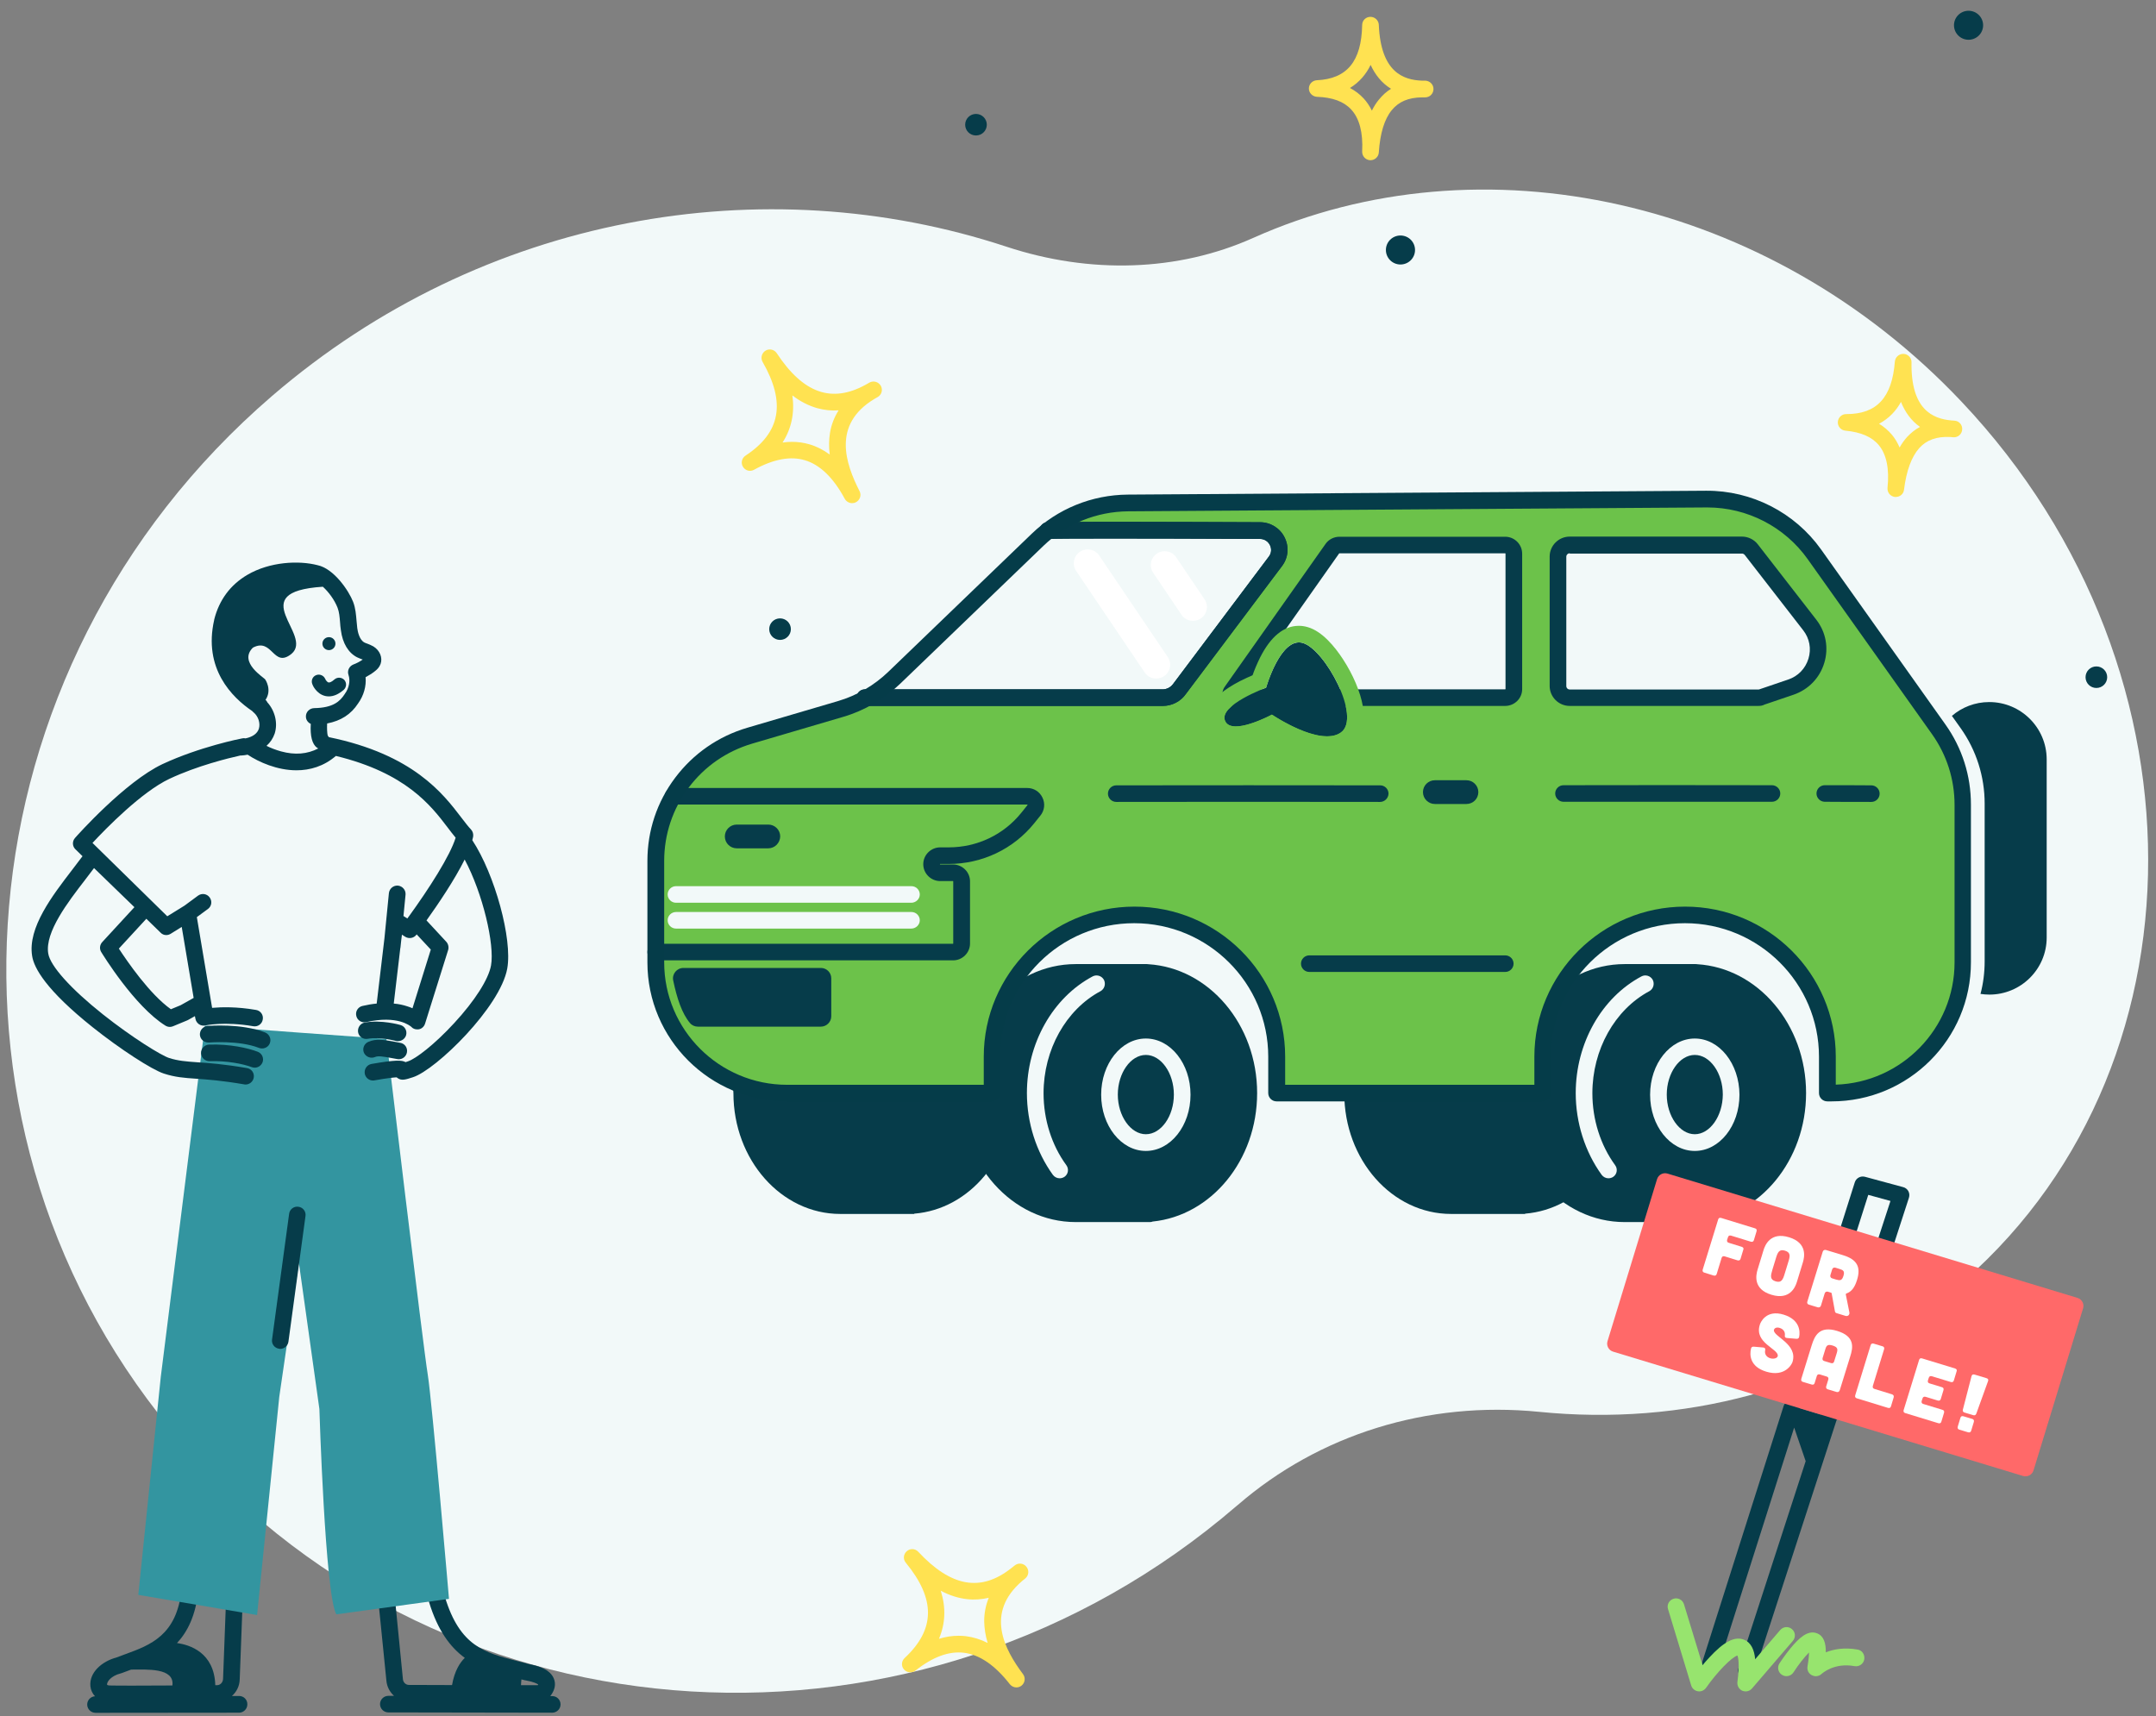 <svg width="152" height="121" viewBox="0 0 152 121" fill="none" xmlns="http://www.w3.org/2000/svg">
<rect x="0" y="0" width="152" height="121" fill="#808080" stroke="none"/>
<g id="Frame" clip-path="url(#clip0_16317_71167)">
<path id="Vector" d="M87.172 106.189C87.211 106.16 87.24 106.131 87.279 106.102C93.002 101.154 100.604 98.759 108.518 99.547C118.575 100.551 128.661 98.019 136.761 91.718C155.721 76.963 156.425 47.514 138.288 28.319C124.66 13.896 104.38 9.601 88.365 16.769C83.043 19.155 76.851 19.34 70.951 17.392C53.851 11.753 34.06 15.113 19.18 27.919C-3.086 47.085 -5.903 80.138 12.87 101.748C31.644 123.359 64.915 125.355 87.172 106.189Z" fill="#F2F9F9"/>
<g id="CAR_1_">
<path id="Vector_2" d="M59.24 85.593H64.454V85.573C68.368 85.261 71.449 81.58 71.449 77.081H55.483L51.658 76.302L51.707 77.081C51.707 81.775 55.082 85.593 59.24 85.593Z" fill="#063C4A"/>
<path id="Vector_3" d="M102.306 85.593H107.521V85.573C111.434 85.261 114.515 81.58 114.515 77.081H94.773C94.773 81.775 98.139 85.593 102.306 85.593Z" fill="#063C4A"/>
<path id="Vector_4" d="M88.629 77.072C88.629 72.222 85.224 68.248 80.959 67.985C80.92 67.976 80.871 67.976 80.832 67.976H75.843C71.362 67.976 67.723 72.056 67.723 77.072C67.723 82.087 71.362 86.167 75.843 86.167H81.057C81.135 86.167 81.204 86.158 81.262 86.129C85.391 85.71 88.629 81.814 88.629 77.072Z" fill="#063C4A"/>
<g id="Group">
<path id="Vector_5" d="M80.783 73.224C79.051 73.224 77.633 74.996 77.633 77.187C77.633 79.369 79.042 81.151 80.783 81.151C82.524 81.151 83.933 79.379 83.933 77.187C83.933 74.996 82.524 73.224 80.783 73.224ZM80.783 79.972C79.717 79.972 78.807 78.697 78.807 77.177C78.807 75.668 79.707 74.382 80.783 74.382C81.859 74.382 82.759 75.658 82.759 77.177C82.759 78.697 81.859 79.972 80.783 79.972Z" fill="#F2F9F9"/>
<path id="Vector_6" d="M77.828 69.085C77.671 68.803 77.319 68.695 77.036 68.842C74.218 70.341 72.398 73.565 72.398 77.071C72.398 79.165 73.054 81.21 74.228 82.836C74.345 82.992 74.521 83.079 74.707 83.079C74.825 83.079 74.952 83.041 75.05 82.972C75.314 82.787 75.373 82.417 75.177 82.154C74.14 80.733 73.572 78.931 73.572 77.081C73.572 74.013 75.147 71.189 77.593 69.884C77.867 69.728 77.975 69.377 77.828 69.085Z" fill="#F2F9F9"/>
</g>
<path id="Vector_7" d="M127.33 77.072C127.33 72.222 123.926 68.248 119.66 67.985C119.621 67.976 119.572 67.976 119.533 67.976H114.544C110.063 67.976 106.424 72.056 106.424 77.072C106.424 82.087 110.063 86.167 114.544 86.167H119.758C119.836 86.167 119.905 86.158 119.963 86.129C124.082 85.71 127.33 81.814 127.33 77.072Z" fill="#063C4A"/>
<g id="Group_2">
<path id="Vector_8" d="M119.484 73.224C117.753 73.224 116.334 74.996 116.334 77.187C116.334 79.369 117.743 81.151 119.484 81.151C121.225 81.151 122.634 79.379 122.634 77.187C122.624 74.996 121.216 73.224 119.484 73.224ZM119.484 79.972C118.418 79.972 117.508 78.697 117.508 77.177C117.508 75.668 118.408 74.382 119.484 74.382C120.56 74.382 121.46 75.658 121.46 77.177C121.45 78.697 120.55 79.972 119.484 79.972Z" fill="#F2F9F9"/>
<path id="Vector_9" d="M116.519 69.085C116.363 68.803 116.011 68.695 115.727 68.842C112.909 70.341 111.09 73.565 111.09 77.071C111.09 79.165 111.745 81.21 112.919 82.836C113.037 82.992 113.213 83.079 113.399 83.079C113.516 83.079 113.643 83.041 113.741 82.972C114.005 82.787 114.064 82.417 113.868 82.154C112.831 80.733 112.264 78.931 112.264 77.081C112.264 74.013 113.839 71.189 116.285 69.884C116.559 69.728 116.666 69.377 116.519 69.085Z" fill="#F2F9F9"/>
</g>
<path id="Vector_10" d="M136.682 51.439L127.916 39.09C126.175 36.626 123.328 35.175 120.295 35.194L79.52 35.467C77.143 35.487 74.863 36.412 73.151 38.058L63.055 47.787C61.979 48.819 60.678 49.579 59.25 49.997L52.861 51.877C48.929 53.036 46.238 56.629 46.238 60.71V67.868C46.238 72.951 50.377 77.081 55.493 77.081H69.942V74.51C69.942 68.998 74.433 64.518 79.98 64.518C85.517 64.518 90.017 68.988 90.017 74.51V77.081H108.781V74.51C108.781 68.998 113.271 64.518 118.818 64.518C124.355 64.518 128.855 68.988 128.855 74.51V77.081H129.159C134.265 77.081 138.413 72.961 138.413 67.868V56.746C138.374 54.847 137.787 52.987 136.682 51.439Z" fill="#6CC24A"/>
<path id="Vector_11" d="M140.243 49.501C139.235 49.501 138.316 49.871 137.611 50.475L138.228 51.342C139.333 52.9 139.92 54.75 139.92 56.659V67.771C139.92 68.569 139.822 69.348 139.627 70.079C139.832 70.108 140.038 70.127 140.253 70.127C142.483 70.127 144.293 68.326 144.293 66.105V53.523C144.283 51.303 142.473 49.501 140.243 49.501Z" fill="#063C4A"/>
<g id="Group_3">
<path id="Vector_12" d="M73.876 37.435C73.945 37.367 83.914 37.406 88.844 37.425C89.96 37.425 90.596 38.701 89.93 39.597L83.16 48.605C82.877 48.975 82.436 49.199 81.967 49.199H60.973" fill="#F2F9F9"/>
<path id="Vector_13" d="M81.976 49.774H60.972C60.649 49.774 60.385 49.511 60.385 49.189C60.385 48.868 60.649 48.605 60.972 48.605H81.966C82.25 48.605 82.514 48.469 82.69 48.245L89.46 39.236C89.636 39.003 89.665 38.701 89.528 38.428C89.391 38.165 89.137 38 88.834 38C80.058 37.961 74.531 37.961 73.973 38C73.787 38.038 73.592 37.98 73.445 37.834C73.22 37.61 73.22 37.24 73.445 37.006C73.641 36.812 73.641 36.812 75.529 36.802C76.468 36.792 77.808 36.792 79.52 36.792C82.612 36.792 86.29 36.812 88.834 36.821C89.577 36.821 90.242 37.24 90.565 37.892C90.898 38.555 90.829 39.334 90.379 39.918L83.609 48.926C83.238 49.462 82.621 49.774 81.976 49.774Z" fill="#063C4A"/>
</g>
<path id="Vector_14" d="M81.976 49.774H60.972C60.649 49.774 60.385 49.511 60.385 49.189C60.385 48.868 60.649 48.605 60.972 48.605H81.966C82.25 48.605 82.514 48.469 82.69 48.245L89.46 39.236C89.636 39.003 89.665 38.701 89.528 38.428C89.391 38.165 89.137 38 88.834 38C80.058 37.961 74.531 37.961 73.973 38C73.787 38.038 73.592 37.98 73.445 37.834C73.22 37.61 73.22 37.24 73.445 37.006C73.641 36.812 73.641 36.812 75.529 36.802C76.468 36.792 77.808 36.792 79.52 36.792C82.612 36.792 86.29 36.812 88.834 36.821C89.577 36.821 90.242 37.24 90.565 37.892C90.898 38.555 90.829 39.334 90.379 39.918L83.609 48.926C83.238 49.462 82.621 49.774 81.976 49.774Z" fill="#063C4A"/>
<g id="Group_4">
<path id="Vector_15" d="M94.439 38.428H106.11C106.453 38.428 106.727 38.7 106.727 39.041V48.575C106.727 48.916 106.453 49.189 106.11 49.189H87.043C86.828 49.189 86.701 48.946 86.828 48.77L93.94 38.691C94.048 38.525 94.243 38.428 94.439 38.428Z" fill="#F2F9F9"/>
<path id="Vector_16" d="M106.111 49.774H87.044C86.721 49.774 86.427 49.598 86.281 49.316C86.134 49.033 86.153 48.693 86.339 48.43L93.452 38.35C93.677 38.029 94.048 37.844 94.44 37.844H106.111C106.776 37.844 107.314 38.379 107.314 39.042V48.576C107.324 49.238 106.776 49.774 106.111 49.774ZM87.66 48.605H106.111C106.13 48.605 106.14 48.595 106.14 48.576V39.042C106.14 39.022 106.13 39.012 106.111 39.012H94.44C94.43 39.012 94.42 39.022 94.41 39.022L87.66 48.605Z" fill="#063C4A"/>
</g>
<g id="Group_5">
<path id="Vector_17" d="M109.85 39.256V48.371C109.85 48.829 110.221 49.199 110.681 49.199H123.966C124.054 49.199 124.152 49.179 124.231 49.15L126.265 48.459C128.105 47.836 128.78 45.596 127.596 44.067L123.477 38.759C123.321 38.555 123.076 38.438 122.822 38.438H110.681C110.221 38.428 109.85 38.798 109.85 39.256Z" fill="#F2F9F9"/>
<path id="Vector_18" d="M123.956 49.774H110.67C109.888 49.774 109.252 49.141 109.252 48.361V39.246C109.252 38.467 109.888 37.834 110.67 37.834H122.811C123.242 37.834 123.662 38.038 123.926 38.379L128.045 43.687C128.73 44.563 128.935 45.683 128.612 46.745C128.29 47.806 127.497 48.624 126.441 48.985L124.406 49.676C124.269 49.754 124.112 49.774 123.956 49.774ZM110.67 39.012C110.534 39.012 110.426 39.12 110.426 39.256V48.371C110.426 48.508 110.534 48.615 110.67 48.615H123.956C123.985 48.615 124.005 48.615 124.034 48.605L126.069 47.913C126.763 47.68 127.282 47.144 127.497 46.443C127.712 45.742 127.575 45.011 127.125 44.437L123.007 39.129C122.958 39.071 122.889 39.032 122.821 39.032H110.67V39.012Z" fill="#063C4A"/>
</g>
<path id="Vector_19" d="M81.516 47.845C81.203 47.845 80.89 47.699 80.704 47.416L75.871 40.259C75.568 39.811 75.686 39.207 76.136 38.905C76.586 38.603 77.192 38.72 77.495 39.168L82.328 46.326C82.632 46.774 82.514 47.377 82.064 47.679C81.898 47.787 81.702 47.845 81.516 47.845Z" fill="white"/>
<path id="Vector_20" d="M84.109 43.775C83.796 43.775 83.483 43.629 83.297 43.346L81.301 40.386C80.998 39.938 81.115 39.334 81.565 39.032C82.015 38.73 82.622 38.847 82.925 39.295L84.921 42.255C85.224 42.703 85.107 43.307 84.657 43.609C84.49 43.716 84.295 43.775 84.109 43.775Z" fill="white"/>
<path id="Vector_21" d="M106.121 68.53H92.308C91.985 68.53 91.721 68.267 91.721 67.946C91.721 67.624 91.985 67.361 92.308 67.361H106.121C106.444 67.361 106.708 67.624 106.708 67.946C106.708 68.267 106.444 68.53 106.121 68.53Z" fill="#063C4A"/>
<path id="Vector_22" d="M103.382 56.688H101.162C100.702 56.688 100.32 56.318 100.32 55.85C100.32 55.392 100.692 55.013 101.162 55.013H103.382C103.842 55.013 104.224 55.383 104.224 55.85C104.224 56.318 103.852 56.688 103.382 56.688Z" fill="#063C4A"/>
<path id="Vector_23" d="M54.164 59.814H51.943C51.483 59.814 51.102 59.444 51.102 58.976C51.102 58.519 51.473 58.139 51.943 58.139H54.164C54.623 58.139 55.005 58.509 55.005 58.976C54.995 59.434 54.623 59.814 54.164 59.814Z" fill="#063C4A"/>
<path id="Vector_24" d="M57.871 72.387H49.203C48.988 72.387 48.782 72.299 48.645 72.134C48.078 71.462 47.726 70.391 47.462 69.134C47.364 68.677 47.716 68.248 48.186 68.248H57.871C58.282 68.248 58.605 68.579 58.605 68.978V71.657C58.605 72.056 58.272 72.387 57.871 72.387Z" fill="#063C4A"/>
<path id="Vector_25" d="M67.194 67.713H46.23C45.907 67.713 45.643 67.45 45.643 67.128C45.643 66.807 45.907 66.544 46.23 66.544H67.185C67.194 66.544 67.204 66.534 67.204 66.524V62.142C67.204 62.132 67.194 62.123 67.185 62.123H66.285C65.629 62.123 65.091 61.587 65.091 60.934C65.091 60.282 65.629 59.746 66.285 59.746H66.881C68.887 59.746 70.755 58.86 72.008 57.302L72.438 56.766C72.448 56.756 72.448 56.756 72.438 56.737C72.428 56.727 72.428 56.727 72.418 56.727H47.452C47.13 56.727 46.865 56.464 46.865 56.143C46.865 55.822 47.13 55.559 47.452 55.559H72.418C72.888 55.559 73.299 55.822 73.495 56.24C73.7 56.659 73.641 57.146 73.348 57.506L72.918 58.042C71.44 59.873 69.239 60.915 66.881 60.915H66.285C66.275 60.915 66.265 60.925 66.265 60.934C66.265 60.944 66.275 60.954 66.285 60.954H67.194C67.85 60.954 68.388 61.489 68.388 62.142V66.524C68.388 67.177 67.85 67.713 67.194 67.713Z" fill="#063C4A"/>
<path id="Vector_26" d="M64.249 63.651H47.657C47.334 63.651 47.07 63.388 47.07 63.067C47.07 62.745 47.334 62.482 47.657 62.482H64.259C64.582 62.482 64.846 62.745 64.846 63.067C64.846 63.388 64.572 63.651 64.249 63.651Z" fill="#F2F9F9"/>
<path id="Vector_27" d="M64.249 65.472H47.657C47.334 65.472 47.07 65.209 47.07 64.888C47.07 64.567 47.334 64.304 47.657 64.304H64.259C64.582 64.304 64.846 64.567 64.846 64.888C64.846 65.209 64.572 65.472 64.249 65.472Z" fill="#F2F9F9"/>
<path id="Vector_28" d="M131.929 56.542C130.833 56.542 129.747 56.542 128.651 56.532C128.329 56.532 128.064 56.269 128.064 55.948C128.064 55.626 128.329 55.363 128.651 55.363C129.747 55.363 130.833 55.363 131.929 55.373C132.252 55.373 132.516 55.636 132.516 55.957C132.516 56.279 132.261 56.542 131.929 56.542Z" fill="#063C4A"/>
<path id="Vector_29" d="M110.23 56.532C109.907 56.532 109.643 56.269 109.643 55.948C109.643 55.627 109.907 55.364 110.23 55.364C115.473 55.354 119.455 55.354 124.924 55.364C125.246 55.364 125.511 55.627 125.511 55.948C125.511 56.269 125.246 56.532 124.924 56.532C119.445 56.532 115.463 56.532 110.23 56.532Z" fill="#063C4A"/>
<path id="Vector_30" d="M97.296 56.542C91.142 56.532 84.891 56.532 78.698 56.542C78.376 56.542 78.111 56.279 78.111 55.958C78.111 55.636 78.376 55.373 78.698 55.373C84.891 55.364 91.152 55.364 97.305 55.373C97.628 55.373 97.892 55.636 97.892 55.958C97.883 56.279 97.618 56.542 97.296 56.542Z" fill="#063C4A"/>
<g id="Group_6">
<path id="Vector_31" d="M86.36 50.825C86.82 51.926 89.666 50.387 89.666 50.387C89.666 50.387 93.071 52.695 94.538 51.643C96.006 50.591 93.413 45.781 91.848 45.333C90.283 44.885 89.255 48.488 89.255 48.488C89.255 48.488 85.9 49.725 86.36 50.825Z" fill="#053C49"/>
<path id="Vector_32" d="M91.574 45.294C91.662 45.294 91.751 45.303 91.848 45.333C93.414 45.781 96.006 50.592 94.539 51.643C94.265 51.838 93.932 51.916 93.56 51.916C91.927 51.916 89.677 50.387 89.677 50.387C89.677 50.387 88.131 51.215 87.133 51.215C86.771 51.215 86.487 51.108 86.37 50.816C85.91 49.715 89.266 48.488 89.266 48.488C89.266 48.488 90.166 45.294 91.574 45.294ZM91.574 44.125C90.508 44.125 89.588 44.875 88.835 46.365C88.61 46.823 88.424 47.271 88.307 47.611C88.062 47.719 87.749 47.855 87.426 48.02C86.262 48.624 85.587 49.209 85.294 49.871C85.098 50.328 85.088 50.825 85.274 51.264C85.411 51.595 85.871 52.383 87.123 52.383C87.955 52.383 88.953 52.013 89.598 51.721C90.469 52.237 92.132 53.085 93.56 53.085C94.206 53.085 94.773 52.919 95.233 52.588C96.27 51.848 96.212 50.523 96.084 49.803C95.908 48.78 95.39 47.563 94.676 46.472C94.108 45.605 93.218 44.505 92.181 44.213C91.975 44.154 91.77 44.125 91.574 44.125Z" fill="#6CC24A"/>
</g>
<path id="Vector_33" d="M129.13 77.656H128.827C128.504 77.656 128.24 77.392 128.24 77.071V74.5C128.24 69.319 124.004 65.093 118.79 65.093C113.575 65.093 109.339 69.309 109.339 74.5V77.071C109.339 77.392 109.075 77.656 108.752 77.656H89.999C89.676 77.656 89.412 77.392 89.412 77.071V74.5C89.412 69.319 85.175 65.093 79.961 65.093C74.747 65.093 70.511 69.309 70.511 74.5V77.071C70.511 77.392 70.247 77.656 69.924 77.656H55.484C50.055 77.656 45.643 73.263 45.643 67.858V60.7C45.643 58.568 46.318 56.542 47.599 54.838C48.881 53.133 50.642 51.916 52.686 51.312L59.075 49.433C60.405 49.043 61.638 48.323 62.636 47.358L72.741 37.63C74.571 35.867 76.977 34.893 79.511 34.873L120.287 34.601C123.495 34.581 126.528 36.13 128.387 38.74L137.152 51.079C138.336 52.744 138.952 54.692 138.952 56.727V67.839C138.962 73.263 134.55 77.656 129.13 77.656ZM90.585 76.487H108.175V74.5C108.175 68.667 112.94 63.924 118.8 63.924C124.66 63.924 129.424 68.667 129.424 74.5V76.477C134.071 76.331 137.798 72.513 137.798 67.858V56.746C137.798 54.955 137.25 53.231 136.213 51.77L127.448 39.431C125.824 37.143 123.182 35.779 120.375 35.779C120.355 35.779 120.335 35.779 120.316 35.779L79.54 36.052C77.3 36.071 75.187 36.928 73.573 38.477L63.467 48.206C62.332 49.296 60.933 50.114 59.417 50.553L53.029 52.432C51.219 52.968 49.673 54.039 48.548 55.539C47.423 57.039 46.826 58.831 46.826 60.7V67.858C46.826 72.611 50.71 76.487 55.494 76.487H69.356V74.5C69.356 68.667 74.121 63.924 79.981 63.924C85.841 63.924 90.605 68.667 90.605 74.5V76.487H90.585Z" fill="#053C49"/>
</g>
<g id="STARS_1_">
<g id="Group_7">
<path id="Vector_34" d="M137.817 29.663C137.738 29.653 137.66 29.653 137.572 29.644C136.281 29.527 134.706 28.894 134.764 25.544C134.774 25.232 134.52 24.969 134.207 24.95C133.894 24.94 133.62 25.174 133.59 25.485C133.395 28.037 132.309 29.205 130.166 29.196C130.166 29.196 130.166 29.196 130.156 29.196C129.843 29.196 129.589 29.439 129.569 29.751C129.55 30.062 129.785 30.335 130.098 30.364C131.203 30.471 131.976 30.802 132.465 31.396C133.003 32.049 133.209 33.062 133.072 34.396C133.042 34.717 133.267 35 133.59 35.039C133.61 35.039 133.629 35.039 133.659 35.039C133.952 35.039 134.207 34.825 134.236 34.523C134.402 33.188 134.764 32.205 135.312 31.591C135.831 31.017 136.545 30.764 137.494 30.812C137.572 30.822 137.64 30.822 137.719 30.832C138.042 30.851 138.315 30.608 138.335 30.286C138.364 29.975 138.13 29.692 137.817 29.663ZM134.451 30.812C134.256 31.026 134.079 31.28 133.923 31.552C133.786 31.221 133.6 30.919 133.385 30.656C133.13 30.355 132.827 30.091 132.475 29.877C133.179 29.507 133.678 28.962 134.021 28.339C134.295 29.03 134.725 29.653 135.361 30.101C135.028 30.277 134.725 30.52 134.451 30.812Z" fill="#FFE251"/>
<path id="Vector_35" d="M100.495 5.687C100.417 5.687 100.329 5.687 100.25 5.687C98.949 5.638 97.345 5.102 97.208 1.752C97.198 1.441 96.934 1.188 96.621 1.188C96.621 1.188 96.621 1.188 96.611 1.188C96.298 1.188 96.034 1.441 96.034 1.762C95.985 4.323 94.968 5.56 92.835 5.658C92.522 5.677 92.277 5.93 92.277 6.242C92.277 6.554 92.532 6.807 92.845 6.826C93.95 6.865 94.743 7.157 95.261 7.722C95.838 8.345 96.103 9.339 96.034 10.683C96.024 11.004 96.269 11.277 96.592 11.296C96.601 11.296 96.611 11.296 96.621 11.296C96.924 11.296 97.188 11.062 97.208 10.751C97.296 9.407 97.599 8.404 98.118 7.771C98.607 7.167 99.302 6.875 100.25 6.865C100.329 6.865 100.397 6.865 100.475 6.865C100.798 6.865 101.053 6.612 101.062 6.291C101.072 5.969 100.818 5.706 100.495 5.687ZM97.208 7.031C97.022 7.255 96.856 7.518 96.719 7.8C96.562 7.479 96.367 7.187 96.132 6.933C95.858 6.641 95.545 6.398 95.173 6.203C95.848 5.794 96.318 5.219 96.631 4.577C96.944 5.258 97.404 5.852 98.069 6.261C97.746 6.456 97.462 6.719 97.208 7.031Z" fill="#FFE251"/>
<path id="Vector_36" d="M61.294 26.975C61.206 27.024 61.118 27.073 61.04 27.121C58.633 28.446 56.628 27.735 54.76 24.901C54.583 24.638 54.231 24.56 53.967 24.726C53.703 24.891 53.605 25.242 53.762 25.514C55.415 28.397 55.033 30.501 52.558 32.127C52.294 32.302 52.216 32.653 52.382 32.916C52.548 33.188 52.891 33.276 53.165 33.12C54.525 32.37 55.728 32.146 56.736 32.448C57.802 32.76 58.751 33.675 59.553 35.165C59.661 35.36 59.866 35.477 60.072 35.477C60.16 35.477 60.258 35.458 60.346 35.409C60.629 35.263 60.747 34.912 60.6 34.63C59.612 32.692 58.653 29.936 61.637 28.134C61.725 28.085 61.803 28.037 61.891 27.988C62.165 27.823 62.253 27.472 62.097 27.199C61.93 26.917 61.578 26.819 61.294 26.975ZM58.516 30.51C58.438 30.997 58.428 31.513 58.497 32.049C58.047 31.718 57.567 31.474 57.068 31.328C56.667 31.212 56.256 31.153 55.826 31.153C55.611 31.153 55.395 31.173 55.17 31.202C55.806 30.218 56.031 29.098 55.865 27.881C56.423 28.309 57 28.602 57.606 28.777C58.105 28.913 58.604 28.972 59.123 28.933C58.819 29.41 58.614 29.936 58.516 30.51Z" fill="#FFE251"/>
<path id="Vector_37" d="M71.538 110.378C71.46 110.436 71.382 110.505 71.303 110.563C69.151 112.267 67.058 111.897 64.739 109.414C64.524 109.18 64.162 109.161 63.927 109.375C63.692 109.579 63.653 109.94 63.859 110.183C65.972 112.754 65.942 114.887 63.78 116.903C63.546 117.117 63.526 117.477 63.731 117.711C63.937 117.945 64.299 117.984 64.543 117.789C65.757 116.825 66.901 116.406 67.958 116.533C69.063 116.669 70.149 117.409 71.196 118.753C71.313 118.899 71.489 118.977 71.656 118.977C71.783 118.977 71.9 118.938 72.008 118.86C72.262 118.666 72.321 118.305 72.125 118.042C70.824 116.299 69.425 113.728 72.067 111.469C72.145 111.41 72.213 111.352 72.292 111.284C72.536 111.079 72.566 110.709 72.36 110.466C72.155 110.212 71.793 110.173 71.538 110.378ZM69.631 115.841C69.132 115.588 68.623 115.432 68.095 115.364C67.928 115.345 67.752 115.335 67.586 115.335C67.126 115.335 66.666 115.403 66.197 115.549C66.657 114.468 66.696 113.338 66.324 112.16C66.95 112.491 67.566 112.686 68.183 112.754C68.691 112.813 69.2 112.774 69.709 112.657C69.494 113.183 69.386 113.738 69.386 114.312C69.396 114.809 69.474 115.325 69.631 115.841Z" fill="#FFE251"/>
</g>
<path id="Vector_38" d="M98.734 18.649C99.302 18.649 99.761 18.191 99.761 17.626C99.761 17.061 99.302 16.604 98.734 16.604C98.167 16.604 97.707 17.061 97.707 17.626C97.707 18.191 98.167 18.649 98.734 18.649Z" fill="#063C4A"/>
<path id="Vector_39" d="M138.785 2.804C139.352 2.804 139.812 2.346 139.812 1.781C139.812 1.217 139.352 0.759 138.785 0.759C138.218 0.759 137.758 1.217 137.758 1.781C137.758 2.346 138.218 2.804 138.785 2.804Z" fill="#063C4A"/>
<path id="Vector_40" d="M54.993 45.119C55.415 45.119 55.757 44.779 55.757 44.359C55.757 43.94 55.415 43.6 54.993 43.6C54.572 43.6 54.23 43.94 54.23 44.359C54.23 44.779 54.572 45.119 54.993 45.119Z" fill="#063C4A"/>
<path id="Vector_41" d="M68.808 9.552C69.229 9.552 69.571 9.212 69.571 8.793C69.571 8.373 69.229 8.033 68.808 8.033C68.387 8.033 68.045 8.373 68.045 8.793C68.045 9.212 68.387 9.552 68.808 9.552Z" fill="#063C4A"/>
<path id="Vector_42" d="M147.796 48.508C148.218 48.508 148.559 48.167 148.559 47.748C148.559 47.328 148.218 46.988 147.796 46.988C147.375 46.988 147.033 47.328 147.033 47.748C147.033 48.167 147.375 48.508 147.796 48.508Z" fill="#063C4A"/>
</g>
<g id="MAN_1_">
<path id="Vector_43" d="M16.861 119.58H16.352C16.675 119.297 16.89 118.879 16.9 118.411L17.115 112.724C17.125 112.402 16.871 112.13 16.548 112.12C16.225 112.11 15.951 112.363 15.941 112.685L15.726 118.372C15.716 118.625 15.53 118.82 15.296 118.82C15.256 118.82 15.217 118.82 15.178 118.82C15.11 116.502 13.358 115.967 12.478 115.85C13.222 115.051 13.799 113.902 13.975 112.178C14.004 111.857 13.769 111.575 13.447 111.536C13.124 111.506 12.84 111.74 12.801 112.062C12.468 115.305 10.61 115.986 8.819 116.639C8.604 116.717 8.399 116.795 8.193 116.872C7.205 117.135 6.276 117.915 6.373 118.898C6.403 119.171 6.52 119.414 6.696 119.599C6.393 119.619 6.148 119.872 6.148 120.184C6.148 120.505 6.413 120.768 6.735 120.768L16.851 120.758C17.174 120.758 17.438 120.495 17.438 120.174C17.448 119.843 17.184 119.58 16.861 119.58ZM8.526 117.983C8.555 117.973 8.575 117.973 8.594 117.963C8.79 117.885 9.005 117.807 9.22 117.729C9.23 117.729 9.23 117.729 9.24 117.72C10.355 117.72 12.312 117.574 12.155 118.84C10.248 118.849 8.271 118.859 7.733 118.84C7.684 118.84 7.557 118.83 7.547 118.772C7.538 118.586 7.802 118.168 8.526 117.983Z" fill="#063C4A"/>
<path id="Vector_44" d="M38.942 119.59H38.795C38.991 119.337 39.216 118.938 39.089 118.48C38.864 117.633 37.709 117.409 37.279 117.331C36.995 117.253 36.712 117.175 36.428 117.107C34.188 116.532 32.427 116.084 31.37 112.608C31.272 112.296 30.95 112.121 30.637 112.218C30.323 112.315 30.147 112.637 30.245 112.948C30.861 114.974 31.752 116.152 32.769 116.893C32.437 117.214 32.045 117.798 31.869 118.811L28.827 118.801C28.611 118.801 28.425 118.626 28.406 118.392L27.838 112.656C27.809 112.335 27.516 112.101 27.193 112.13C26.87 112.16 26.635 112.452 26.665 112.773L27.242 118.509C27.281 118.938 27.486 119.308 27.78 119.571H27.379C27.056 119.571 26.792 119.834 26.792 120.155C26.792 120.476 27.056 120.739 27.379 120.739L38.932 120.759C39.255 120.759 39.519 120.496 39.519 120.175C39.519 119.853 39.265 119.59 38.942 119.59ZM36.761 118.412C36.839 118.431 36.917 118.451 36.995 118.47C37.015 118.48 37.035 118.48 37.054 118.48C37.651 118.587 37.866 118.714 37.944 118.772C37.935 118.792 37.925 118.811 37.915 118.821H36.731C36.731 118.685 36.751 118.548 36.761 118.412Z" fill="#063C4A"/>
<path id="Vector_45" d="M21.186 72.815L14.446 72.318L11.335 97.084L9.75 112.451L18.124 113.873L19.689 98.486L21.069 89.02L22.517 99.343C22.517 99.343 22.918 112.412 23.71 113.825L31.654 112.734C31.654 112.734 30.46 98.798 30.157 96.918C29.844 95.039 27.242 73.253 27.242 73.253L21.186 72.815Z" fill="#3395A0"/>
<path id="Vector_46" d="M23.19 45.839C23.444 45.839 23.65 45.634 23.65 45.382C23.65 45.129 23.444 44.924 23.19 44.924C22.936 44.924 22.73 45.129 22.73 45.382C22.73 45.634 22.936 45.839 23.19 45.839Z" fill="#063C4A"/>
<path id="Vector_47" d="M23.181 49.101C23.093 49.101 23.005 49.092 22.927 49.072C22.31 48.926 22.036 48.313 22.017 48.235C21.919 47.981 22.036 47.699 22.291 47.602C22.535 47.504 22.819 47.621 22.927 47.865C22.956 47.943 23.064 48.098 23.161 48.118C23.23 48.137 23.377 48.089 23.582 47.904C23.788 47.728 24.091 47.748 24.277 47.943C24.453 48.147 24.433 48.449 24.238 48.634C23.866 48.955 23.523 49.101 23.181 49.101Z" fill="#063C4A"/>
<g id="Group_8">
<path id="Vector_48" d="M18.173 74.159C17.498 73.896 16.197 73.604 14.74 73.653C14.417 73.663 14.162 73.935 14.172 74.257C14.182 74.578 14.456 74.831 14.779 74.822C15.982 74.782 17.127 75.007 17.743 75.24C17.811 75.269 17.89 75.279 17.958 75.279C18.193 75.279 18.408 75.143 18.506 74.909C18.623 74.617 18.477 74.276 18.173 74.159Z" fill="#063C4A"/>
<path id="Vector_49" d="M18.691 72.796C17.028 72.143 14.729 72.328 14.631 72.338C14.308 72.367 14.073 72.65 14.093 72.971C14.122 73.293 14.406 73.526 14.729 73.507C14.748 73.507 16.852 73.332 18.261 73.887C18.329 73.916 18.407 73.925 18.476 73.925C18.71 73.925 18.936 73.789 19.023 73.555C19.141 73.254 18.994 72.922 18.691 72.796Z" fill="#063C4A"/>
<path id="Vector_50" d="M33.297 59.239C33.317 59.152 33.336 59.074 33.356 58.996C33.385 58.811 33.336 58.626 33.209 58.489C32.994 58.265 32.779 57.973 32.514 57.632C31.243 55.967 29.13 53.192 23.181 51.974C23.162 51.935 23.133 51.896 23.103 51.857C23.064 51.711 23.044 51.341 23.064 51.01C24.033 50.825 24.747 50.367 25.246 49.598C25.647 49.043 25.833 48.371 25.774 47.748C26.009 47.621 26.234 47.485 26.439 47.319C26.586 47.202 26.742 47.056 26.831 46.813C26.987 46.374 26.782 45.858 26.322 45.576C26.165 45.488 26.018 45.43 25.891 45.381C25.813 45.352 25.745 45.333 25.696 45.303C25.334 45.118 25.216 44.524 25.187 44.281C25.167 44.125 25.158 43.959 25.138 43.784C25.099 43.346 25.07 42.888 24.893 42.43C24.59 41.651 23.543 40.093 22.389 39.85C21.078 39.509 19.034 39.596 17.439 40.531C16.245 41.233 15.453 42.294 15.101 43.687C15.101 43.696 15.101 43.696 15.101 43.706C14.318 47.144 16.353 49.169 17.781 50.134C17.811 50.163 17.83 50.192 17.869 50.221C18.212 50.504 18.368 50.991 18.251 51.38C18.143 51.721 17.811 51.955 17.312 52.062C17.233 52.042 17.155 52.042 17.077 52.062C16.959 52.081 14.073 52.656 11.461 53.873C8.81 55.12 5.425 58.928 5.288 59.084C5.083 59.317 5.093 59.668 5.318 59.882L5.817 60.369C5.601 60.661 5.357 60.983 5.093 61.323C3.694 63.145 1.943 65.414 2.265 67.4C2.393 68.248 3.244 69.806 6.541 72.435C8.458 73.964 10.708 75.425 11.559 75.698C12.342 75.951 12.968 76 13.829 76.058C14.631 76.116 15.629 76.185 17.214 76.457C17.243 76.467 17.282 76.467 17.312 76.467C17.595 76.467 17.84 76.263 17.889 75.98C17.948 75.659 17.732 75.357 17.41 75.308C15.766 75.026 14.69 74.948 13.907 74.899C13.105 74.841 12.567 74.802 11.921 74.597C11.354 74.412 9.319 73.156 7.265 71.529C4.985 69.718 3.537 68.102 3.4 67.225C3.156 65.725 4.799 63.593 5.993 62.044C6.218 61.752 6.433 61.469 6.629 61.206L9.476 63.963L7.206 66.427C7.03 66.621 7 66.904 7.137 67.128C7.235 67.284 9.476 70.955 11.667 72.318C11.765 72.377 11.872 72.406 11.98 72.406C12.058 72.406 12.136 72.386 12.205 72.357L13.213 71.939C13.232 71.929 13.252 71.919 13.271 71.909L13.741 71.646L13.78 71.841C13.809 71.997 13.907 72.133 14.034 72.221C14.171 72.309 14.328 72.338 14.484 72.299C14.494 72.299 15.825 72.007 17.85 72.357C18.173 72.416 18.476 72.201 18.525 71.88C18.584 71.559 18.368 71.257 18.045 71.208C16.695 70.974 15.619 71.004 14.954 71.062L13.878 64.664L14.661 64.089C14.925 63.894 14.973 63.534 14.778 63.271C14.582 63.008 14.22 62.959 13.956 63.154L13.007 63.855L11.794 64.605L6.521 59.434C7.46 58.421 9.994 55.831 11.941 54.915C13.907 53.99 16.108 53.455 16.94 53.27C16.95 53.27 16.959 53.27 16.959 53.27C16.979 53.27 16.989 53.27 17.008 53.27C17.165 53.26 17.322 53.24 17.458 53.211C18.251 53.737 19.542 54.312 20.902 54.312C21.841 54.312 22.82 54.039 23.68 53.299C28.621 54.497 30.382 56.795 31.566 58.353C31.761 58.616 31.947 58.85 32.123 59.064C31.741 60.33 30.225 62.687 28.826 64.615L28.816 64.625C28.787 64.674 28.748 64.722 28.719 64.761L28.445 64.586L28.591 63.086C28.621 62.765 28.386 62.482 28.063 62.443C27.74 62.414 27.457 62.648 27.418 62.969L27.104 66.154L26.557 70.76C26.234 70.789 25.901 70.848 25.559 70.926C25.246 70.994 25.04 71.305 25.119 71.627C25.187 71.939 25.5 72.143 25.823 72.065C28.024 71.569 28.904 72.328 28.992 72.396C29.1 72.523 29.257 72.581 29.413 72.581C29.452 72.581 29.501 72.581 29.54 72.572C29.746 72.533 29.912 72.367 29.971 72.162L31.595 66.982C31.654 66.787 31.605 66.563 31.468 66.407L30.069 64.897C30.89 63.748 32.045 62.044 32.759 60.603C34.041 62.998 34.882 66.602 34.618 68.072C34.442 69.046 33.473 70.565 32.025 72.133C30.626 73.653 29.306 74.656 28.767 74.831C28.699 74.85 28.64 74.87 28.591 74.889C28.337 74.743 27.877 74.724 26.195 75.016C25.872 75.074 25.666 75.376 25.715 75.698C25.764 75.98 26.009 76.185 26.292 76.185C26.322 76.185 26.361 76.185 26.4 76.175C27.329 76.009 27.77 75.97 27.965 75.961C27.985 75.98 28.005 76 28.024 76.009C28.308 76.214 28.582 76.126 29.12 75.951C30.744 75.425 35.273 71.013 35.762 68.287C36.134 66.212 34.892 61.664 33.297 59.239ZM11.716 65.93C11.823 65.93 11.931 65.901 12.029 65.842L12.812 65.355L13.653 70.361L12.733 70.877L12.048 71.159C10.542 70.088 8.967 67.78 8.38 66.884L10.317 64.781L11.315 65.754C11.422 65.871 11.569 65.93 11.716 65.93ZM19.806 52.977C19.425 52.87 19.073 52.734 18.789 52.588C19.053 52.354 19.249 52.062 19.366 51.721C19.601 50.981 19.386 50.114 18.848 49.52C18.818 49.452 18.779 49.394 18.72 49.345C19.2 48.634 18.701 47.913 18.701 47.913C18.672 47.806 16.774 46.706 17.83 45.664C19.219 44.933 19.259 47.144 20.55 46.102C22.154 44.758 17.077 41.739 22.761 41.369C23.162 41.729 23.583 42.294 23.798 42.849C23.915 43.151 23.945 43.502 23.974 43.872C23.984 44.057 24.003 44.242 24.033 44.437C24.15 45.352 24.561 46.034 25.177 46.345C25.295 46.404 25.412 46.443 25.51 46.482C25.529 46.491 25.549 46.501 25.578 46.501C25.373 46.647 25.148 46.764 24.913 46.852C24.619 46.969 24.463 47.29 24.571 47.592C24.708 47.991 24.61 48.517 24.316 48.916C24.306 48.926 24.306 48.936 24.297 48.946C23.974 49.442 23.494 49.91 22.145 49.929C21.822 49.939 21.558 50.202 21.567 50.523C21.567 50.757 21.714 50.952 21.91 51.039C21.861 51.906 22.008 52.461 22.34 52.714C22.369 52.734 22.399 52.753 22.438 52.773C21.665 53.172 20.794 53.25 19.806 52.977ZM30.372 66.952L29.081 71.091C28.983 71.043 28.865 71.004 28.748 70.965C28.435 70.858 28.112 70.789 27.76 70.76L28.22 66.865C28.23 66.826 28.239 66.787 28.239 66.748L28.288 66.29L28.337 65.901L28.562 66.047C28.826 66.212 29.169 66.154 29.355 65.91C29.364 65.901 29.364 65.891 29.374 65.881L30.372 66.952Z" fill="#063C4A"/>
<path id="Vector_51" d="M26.44 74.529C26.665 74.431 26.988 74.49 27.643 74.607C27.761 74.626 27.888 74.646 28.015 74.675C28.054 74.685 28.084 74.685 28.113 74.685C28.397 74.685 28.641 74.48 28.69 74.198C28.749 73.876 28.534 73.575 28.211 73.526C28.084 73.506 27.956 73.477 27.849 73.458C27.086 73.321 26.528 73.214 25.97 73.458C25.677 73.584 25.53 73.925 25.657 74.227C25.794 74.519 26.137 74.656 26.44 74.529Z" fill="#063C4A"/>
<path id="Vector_52" d="M25.921 73.244C26.811 73.088 27.877 73.39 27.897 73.39C27.955 73.41 28.004 73.41 28.063 73.41C28.317 73.41 28.552 73.244 28.63 72.991C28.718 72.679 28.542 72.358 28.229 72.27C28.171 72.251 26.889 71.89 25.725 72.095C25.402 72.153 25.197 72.455 25.245 72.776C25.294 73.088 25.598 73.302 25.921 73.244Z" fill="#063C4A"/>
</g>
<path id="Vector_53" d="M19.758 95.107C19.728 95.107 19.709 95.107 19.679 95.097C19.357 95.058 19.132 94.756 19.18 94.445L20.384 85.582C20.423 85.261 20.726 85.037 21.039 85.086C21.362 85.125 21.587 85.427 21.538 85.738L20.335 94.6C20.296 94.893 20.041 95.107 19.758 95.107Z" fill="#063C4A"/>
</g>
<g id="SIGN_1_">
<g id="Group_9">
<path id="Vector_54" d="M129.121 99.353C128.808 99.255 128.485 99.421 128.378 99.732V99.742L126.891 99.294C126.881 99.051 126.725 98.836 126.48 98.758C126.167 98.661 125.844 98.836 125.746 99.138L120.033 117.116C119.935 117.427 120.111 117.749 120.415 117.846C120.473 117.866 120.532 117.875 120.591 117.875C120.835 117.875 121.07 117.72 121.148 117.466L126.49 100.657L127.302 103.024L122.567 117.603C122.469 117.914 122.635 118.236 122.948 118.343C123.007 118.362 123.066 118.372 123.124 118.372C123.369 118.372 123.604 118.216 123.682 117.963L129.493 100.093C129.601 99.781 129.425 99.45 129.121 99.353Z" fill="#063C4A"/>
<path id="Vector_55" d="M134.541 83.985C134.463 83.849 134.336 83.742 134.179 83.703L131.479 82.972C131.176 82.894 130.863 83.06 130.765 83.362L129.787 86.449C129.689 86.761 129.865 87.082 130.168 87.179C130.481 87.277 130.804 87.102 130.902 86.8L131.714 84.248L133.279 84.677L132.428 87.287C132.33 87.598 132.497 87.919 132.81 88.027C132.869 88.046 132.927 88.056 132.986 88.056C133.23 88.056 133.465 87.9 133.544 87.647L134.581 84.453C134.629 84.297 134.62 84.131 134.541 83.985Z" fill="#063C4A"/>
</g>
<g id="Group_10">
<path id="Vector_56" d="M126.334 114.867C126.089 114.652 125.717 114.682 125.502 114.935L123.741 116.99C123.682 116.337 123.457 115.802 122.939 115.607C122.293 115.354 121.52 115.763 120.493 116.883C120.327 117.058 120.18 117.233 120.033 117.408L118.722 113.114C118.625 112.802 118.302 112.627 117.989 112.724C117.676 112.822 117.5 113.143 117.597 113.455L119.231 118.84C119.3 119.054 119.476 119.21 119.701 119.249C119.926 119.288 120.141 119.191 120.278 119.006C121.061 117.886 122.078 116.853 122.489 116.727C122.548 116.863 122.655 117.321 122.489 118.597C122.459 118.85 122.596 119.103 122.831 119.21C122.91 119.239 122.988 119.259 123.066 119.259C123.232 119.259 123.399 119.191 123.516 119.054L126.382 115.714C126.617 115.451 126.588 115.081 126.334 114.867Z" fill="#97E46E"/>
<path id="Vector_57" d="M130.961 116.308C130.032 116.142 129.279 116.279 128.721 116.503C128.731 115.86 128.584 115.344 128.095 115.159C127.43 114.905 126.794 115.538 126.246 116.201C125.815 116.717 125.473 117.262 125.453 117.282C125.277 117.554 125.356 117.915 125.629 118.09C125.903 118.265 126.265 118.187 126.441 117.915C126.794 117.369 127.224 116.824 127.537 116.512C127.537 116.727 127.508 117.038 127.43 117.506C127.39 117.759 127.508 118.002 127.743 118.119C127.831 118.158 127.919 118.187 128.017 118.187C128.163 118.187 128.32 118.129 128.427 118.022C128.467 117.993 129.298 117.213 130.746 117.476C131.069 117.535 131.372 117.321 131.431 117.009C131.489 116.668 131.284 116.356 130.961 116.308Z" fill="#97E46E"/>
</g>
<path id="Vector_58" d="M130.335 86.625L146.467 91.513C146.78 91.611 146.956 91.942 146.858 92.254L143.365 103.677C143.268 103.989 142.935 104.164 142.622 104.067L113.723 95.302C113.41 95.204 113.234 94.873 113.332 94.562L116.824 83.138C116.922 82.826 117.255 82.651 117.568 82.749L130.335 86.625Z" fill="#FF6969"/>
<g id="Group_11">
<path id="Vector_59" d="M122.792 87.91L121.882 87.628C121.774 87.599 121.735 87.521 121.764 87.413L121.823 87.238C121.852 87.131 121.931 87.092 122.038 87.121L123.437 87.55C123.545 87.579 123.623 87.54 123.653 87.433L123.838 86.819C123.868 86.712 123.838 86.634 123.721 86.605L121.344 85.875C121.236 85.846 121.158 85.875 121.129 85.992L120.043 89.517C120.013 89.624 120.052 89.702 120.16 89.731L120.815 89.936C120.923 89.965 121.001 89.926 121.031 89.819L121.373 88.699C121.402 88.592 121.481 88.553 121.588 88.582L122.498 88.865C122.606 88.894 122.684 88.855 122.713 88.748L122.899 88.134C122.948 88.017 122.909 87.949 122.792 87.91Z" fill="white"/>
<path id="Vector_60" d="M124.886 91.29C126.197 91.689 126.579 90.735 126.686 90.374L127.107 89.001C127.214 88.641 127.439 87.638 126.129 87.238C124.818 86.839 124.436 87.793 124.328 88.154L123.908 89.527C123.8 89.897 123.575 90.89 124.886 91.29ZM124.955 89.527L125.199 88.728C125.326 88.3 125.434 88.056 125.845 88.183C126.256 88.31 126.207 88.573 126.07 89.001L125.825 89.8C125.698 90.228 125.59 90.472 125.18 90.345C124.769 90.219 124.827 89.956 124.955 89.527Z" fill="white"/>
<path id="Vector_61" d="M127.537 91.991L128.153 92.176C128.251 92.205 128.349 92.156 128.378 92.059L128.643 91.192C128.672 91.095 128.77 91.046 128.868 91.076L129.093 91.144C129.112 91.153 129.122 91.163 129.132 91.183L129.366 92.468C129.376 92.526 129.415 92.566 129.474 92.585L130.11 92.78C130.286 92.828 130.413 92.702 130.384 92.536L130.13 91.27C130.13 91.241 130.139 91.212 130.169 91.202C130.531 91.085 130.765 90.764 130.922 90.248C131.206 89.342 130.932 88.806 129.944 88.504L128.731 88.134C128.633 88.105 128.535 88.154 128.506 88.251L127.42 91.767C127.381 91.874 127.429 91.962 127.537 91.991ZM129.044 89.907L129.171 89.498C129.2 89.4 129.298 89.352 129.396 89.381L129.679 89.469C129.944 89.546 130.071 89.624 129.963 89.965C129.856 90.306 129.719 90.296 129.445 90.219L129.161 90.131C129.063 90.102 129.014 90.004 129.044 89.907Z" fill="white"/>
<path id="Vector_62" d="M125.747 92.692C124.505 92.312 124.103 93.257 124.064 93.422C123.673 94.688 125.375 95.097 125.336 95.594C125.326 95.75 125.072 95.847 124.808 95.769C124.544 95.691 124.387 95.477 124.446 95.204C124.475 95.088 124.426 95.019 124.309 95.01L123.644 94.951C123.536 94.942 123.468 94.99 123.448 95.088C123.34 95.526 123.36 96.363 124.524 96.714C125.835 97.113 126.324 96.198 126.373 96.032C126.764 94.766 125.013 94.24 125.062 93.783C125.082 93.646 125.248 93.559 125.463 93.627C125.727 93.705 125.864 93.909 125.835 94.143C125.815 94.26 125.855 94.328 125.972 94.338L126.647 94.396C126.755 94.406 126.823 94.357 126.843 94.26C126.921 93.861 126.882 93.042 125.747 92.692Z" fill="white"/>
<path id="Vector_63" d="M129.523 93.841C128.281 93.462 127.938 94.163 127.723 94.864L126.999 97.201C126.96 97.318 126.999 97.406 127.107 97.435L127.723 97.62C127.831 97.649 127.909 97.62 127.938 97.503L128.085 97.026C128.114 96.919 128.193 96.88 128.3 96.909L128.78 97.055C128.887 97.084 128.926 97.162 128.897 97.269L128.75 97.746C128.721 97.854 128.76 97.931 128.868 97.961L129.484 98.146C129.592 98.175 129.67 98.126 129.709 98.009L130.433 95.672C130.658 94.99 130.775 94.221 129.523 93.841ZM129.494 95.4L129.308 95.993C129.279 96.101 129.2 96.14 129.093 96.11L128.613 95.964C128.506 95.935 128.467 95.857 128.496 95.75L128.682 95.146C128.76 94.883 128.838 94.757 129.21 94.874C129.572 94.99 129.572 95.136 129.494 95.4Z" fill="white"/>
<path id="Vector_64" d="M133.387 98.311L132.154 97.931C132.047 97.902 132.008 97.824 132.037 97.717L132.829 95.136C132.859 95.029 132.829 94.951 132.712 94.922L132.096 94.737C131.988 94.708 131.91 94.737 131.88 94.854L130.795 98.379C130.765 98.487 130.804 98.564 130.912 98.594L133.103 99.266C133.211 99.295 133.289 99.266 133.319 99.149L133.504 98.535C133.534 98.418 133.495 98.35 133.387 98.311Z" fill="white"/>
<path id="Vector_65" d="M137.838 96.49L135.51 95.779C135.402 95.75 135.324 95.779 135.295 95.896L134.209 99.421C134.179 99.528 134.218 99.606 134.326 99.636L136.654 100.347C136.762 100.376 136.84 100.347 136.87 100.23L137.055 99.616C137.085 99.509 137.055 99.431 136.938 99.402L135.598 98.993C135.49 98.964 135.451 98.886 135.48 98.779L135.539 98.603C135.568 98.496 135.647 98.457 135.754 98.486L136.615 98.749C136.723 98.779 136.801 98.74 136.83 98.632L137.016 98.019C137.046 97.912 137.016 97.834 136.899 97.805L136.038 97.542C135.93 97.513 135.891 97.435 135.921 97.328L135.979 97.152C136.009 97.045 136.087 97.006 136.195 97.035L137.535 97.444C137.642 97.474 137.721 97.435 137.75 97.328L137.936 96.714C137.985 96.597 137.946 96.529 137.838 96.49Z" fill="white"/>
<path id="Vector_66" d="M140.049 97.172L139.208 96.919C139.101 96.889 139.022 96.919 138.993 97.036L138.386 99.383C138.357 99.49 138.396 99.568 138.504 99.597L139.12 99.782C139.228 99.811 139.296 99.772 139.335 99.665L140.157 97.386C140.206 97.279 140.157 97.201 140.049 97.172Z" fill="white"/>
<path id="Vector_67" d="M139.041 100.044L138.424 99.859C138.317 99.83 138.238 99.859 138.209 99.976L138.023 100.59C137.994 100.697 138.033 100.775 138.14 100.804L138.757 100.989C138.864 101.018 138.943 100.979 138.972 100.872L139.158 100.258C139.187 100.151 139.148 100.073 139.041 100.044Z" fill="white"/>
</g>
</g>
</g>
<defs>
<clipPath id="clip0_16317_71167">
<rect width="151" height="120" fill="white" transform="translate(0.445 0.759)"/>
</clipPath>
</defs>
</svg>

